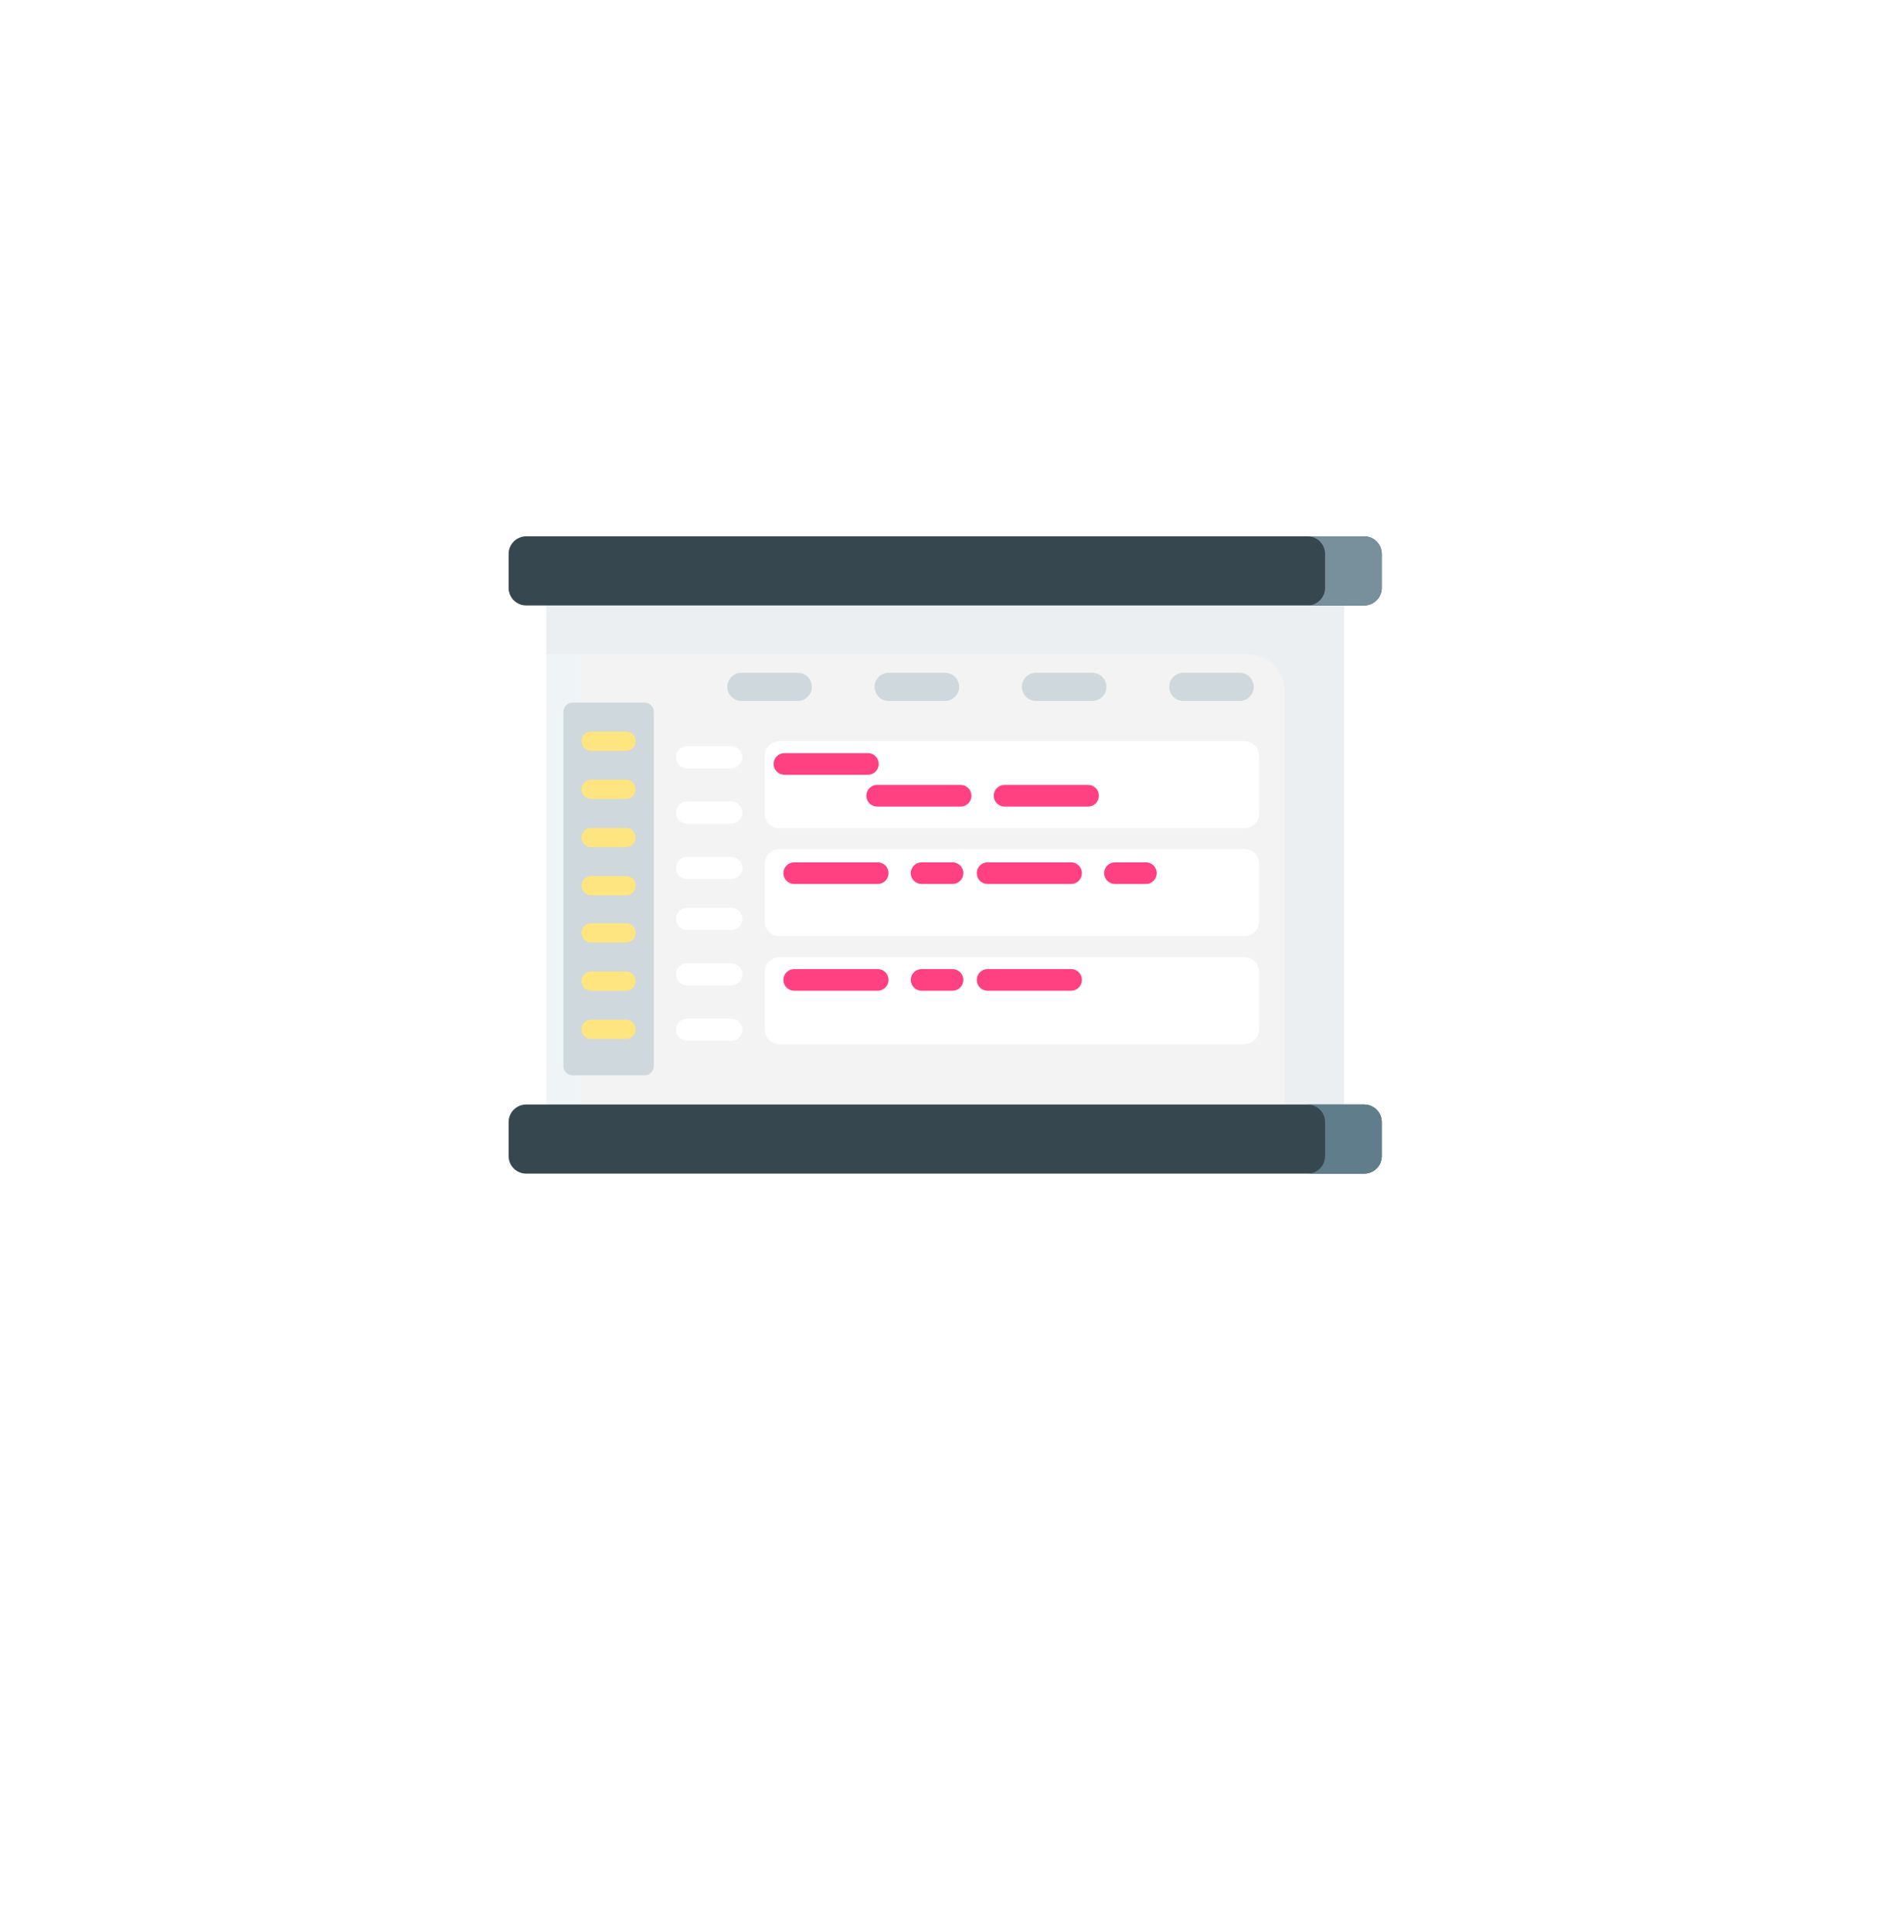 <svg width="70" height="71" viewBox="0 0 70 71" fill="none" xmlns="http://www.w3.org/2000/svg">
<g filter="url(#filter0_d_874_244811)">
<rect x="8" y="4.14" width="54" height="54" rx="13.976" fill="white"/>
</g>
<path d="M20.09 21.92H49.408V40.927H20.09V21.92Z" fill="#F3F3F3"/>
<path d="M20.09 21.921H21.333V40.928H20.09V21.921Z" fill="#EFF5F6"/>
<path d="M20.09 21.921V24.046H45.873C46.231 24.046 46.573 24.187 46.826 24.44C47.078 24.692 47.22 25.035 47.22 25.392V40.928H49.408V21.921H20.09Z" fill="#ECEFF1"/>
<path d="M50.153 22.252H19.345C19.26 22.252 19.176 22.236 19.098 22.203C19.02 22.171 18.948 22.123 18.888 22.063C18.828 22.003 18.781 21.932 18.748 21.854C18.716 21.775 18.699 21.691 18.699 21.607V20.358C18.699 20.273 18.716 20.189 18.748 20.111C18.781 20.033 18.828 19.962 18.888 19.901C18.948 19.842 19.02 19.794 19.098 19.762C19.176 19.729 19.26 19.712 19.345 19.712H50.153C50.238 19.712 50.322 19.729 50.401 19.762C50.479 19.794 50.55 19.842 50.61 19.901C50.67 19.962 50.718 20.033 50.75 20.111C50.782 20.189 50.799 20.273 50.799 20.358V21.607C50.799 21.691 50.782 21.775 50.75 21.854C50.718 21.932 50.67 22.003 50.61 22.063C50.55 22.123 50.479 22.171 50.401 22.203C50.322 22.236 50.238 22.252 50.153 22.252V22.252Z" fill="#37474F"/>
<path d="M50.8 20.358V21.607C50.8 21.691 50.783 21.775 50.751 21.854C50.718 21.932 50.671 22.003 50.611 22.063C50.551 22.123 50.48 22.171 50.401 22.203C50.323 22.236 50.239 22.253 50.154 22.253H48.07C48.155 22.253 48.239 22.236 48.318 22.203C48.396 22.171 48.467 22.123 48.527 22.063C48.587 22.003 48.635 21.932 48.667 21.854C48.7 21.775 48.716 21.691 48.716 21.607V20.358C48.716 20.187 48.648 20.023 48.527 19.902C48.406 19.78 48.242 19.712 48.07 19.712H50.154C50.325 19.712 50.489 19.78 50.611 19.902C50.732 20.023 50.8 20.187 50.8 20.358V20.358Z" fill="#78909C"/>
<path d="M50.153 43.135H19.345C19.26 43.135 19.176 43.119 19.098 43.086C19.02 43.054 18.948 43.006 18.888 42.946C18.828 42.886 18.781 42.815 18.748 42.737C18.716 42.658 18.699 42.574 18.699 42.489V41.241C18.699 41.156 18.716 41.072 18.748 40.994C18.781 40.916 18.828 40.844 18.888 40.784C18.948 40.724 19.02 40.677 19.098 40.644C19.176 40.612 19.26 40.595 19.345 40.595H50.153C50.238 40.595 50.322 40.612 50.401 40.644C50.479 40.677 50.55 40.724 50.61 40.784C50.67 40.844 50.718 40.916 50.75 40.994C50.782 41.072 50.799 41.156 50.799 41.241V42.489C50.799 42.574 50.782 42.658 50.75 42.737C50.718 42.815 50.67 42.886 50.61 42.946C50.55 43.006 50.479 43.054 50.401 43.086C50.322 43.119 50.238 43.135 50.153 43.135V43.135Z" fill="#37474F"/>
<path d="M50.8 41.241V42.489C50.8 42.574 50.783 42.658 50.751 42.737C50.718 42.815 50.671 42.886 50.611 42.946C50.551 43.006 50.48 43.054 50.401 43.086C50.323 43.119 50.239 43.135 50.154 43.135H48.07C48.155 43.135 48.239 43.119 48.318 43.086C48.396 43.054 48.467 43.006 48.527 42.946C48.587 42.886 48.635 42.815 48.667 42.737C48.7 42.658 48.716 42.574 48.716 42.489V41.241C48.716 41.07 48.648 40.906 48.527 40.785C48.406 40.663 48.242 40.595 48.07 40.595H50.154C50.325 40.595 50.489 40.663 50.611 40.785C50.732 40.906 50.8 41.07 50.8 41.241V41.241Z" fill="#607D8B"/>
<path d="M29.333 25.762H27.262C27.193 25.762 27.126 25.75 27.062 25.724C26.999 25.698 26.942 25.66 26.893 25.612C26.845 25.564 26.806 25.506 26.78 25.443C26.754 25.38 26.74 25.313 26.74 25.244C26.74 25.176 26.754 25.108 26.78 25.045C26.806 24.982 26.845 24.925 26.893 24.877C26.942 24.829 26.999 24.791 27.062 24.765C27.126 24.739 27.193 24.726 27.262 24.727H29.333C29.469 24.728 29.6 24.782 29.696 24.88C29.793 24.977 29.847 25.108 29.847 25.244C29.847 25.381 29.793 25.512 29.696 25.609C29.6 25.706 29.469 25.761 29.333 25.762V25.762Z" fill="#CFD8DC"/>
<path d="M34.747 25.762H32.676C32.608 25.762 32.54 25.75 32.477 25.724C32.413 25.698 32.356 25.66 32.307 25.612C32.259 25.564 32.22 25.506 32.194 25.443C32.168 25.38 32.154 25.313 32.154 25.244C32.154 25.176 32.168 25.108 32.194 25.045C32.22 24.982 32.259 24.925 32.307 24.877C32.356 24.829 32.413 24.791 32.477 24.765C32.54 24.739 32.608 24.726 32.676 24.727H34.747C34.883 24.728 35.014 24.782 35.11 24.88C35.207 24.977 35.261 25.108 35.261 25.244C35.261 25.381 35.207 25.512 35.11 25.609C35.014 25.706 34.883 25.761 34.747 25.762V25.762Z" fill="#CFD8DC"/>
<path d="M40.163 25.762H38.092C38.023 25.762 37.956 25.75 37.892 25.724C37.829 25.698 37.772 25.66 37.723 25.612C37.675 25.564 37.636 25.506 37.61 25.443C37.584 25.38 37.57 25.313 37.57 25.244C37.57 25.176 37.584 25.108 37.61 25.045C37.636 24.982 37.675 24.925 37.723 24.877C37.772 24.829 37.829 24.791 37.892 24.765C37.956 24.739 38.023 24.726 38.092 24.727H40.163C40.299 24.728 40.43 24.782 40.526 24.88C40.623 24.977 40.677 25.108 40.677 25.244C40.677 25.381 40.623 25.512 40.526 25.609C40.43 25.706 40.299 25.761 40.163 25.762Z" fill="#CFD8DC"/>
<path d="M45.579 25.762H43.508C43.44 25.762 43.372 25.75 43.309 25.724C43.245 25.698 43.188 25.66 43.139 25.612C43.091 25.564 43.052 25.506 43.026 25.443C43 25.38 42.986 25.313 42.986 25.244C42.986 25.176 43 25.108 43.026 25.045C43.052 24.982 43.091 24.925 43.139 24.877C43.188 24.829 43.245 24.791 43.309 24.765C43.372 24.739 43.44 24.726 43.508 24.727H45.579C45.715 24.728 45.846 24.782 45.942 24.88C46.039 24.977 46.093 25.108 46.093 25.244C46.093 25.381 46.039 25.512 45.942 25.609C45.846 25.706 45.715 25.761 45.579 25.762V25.762Z" fill="#CFD8DC"/>
<path d="M21.045 39.522H23.705C23.794 39.52 23.879 39.484 23.942 39.419C24.004 39.355 24.038 39.269 24.037 39.179V26.166C24.038 26.077 24.004 25.99 23.942 25.926C23.879 25.862 23.794 25.825 23.705 25.824H21.045C20.956 25.825 20.871 25.862 20.808 25.926C20.746 25.99 20.712 26.077 20.713 26.166V39.179C20.712 39.269 20.746 39.355 20.808 39.419C20.87 39.484 20.956 39.52 21.045 39.522Z" fill="#CFD8DC"/>
<path d="M23.039 27.596H21.709C21.619 27.59 21.535 27.55 21.473 27.484C21.411 27.418 21.377 27.332 21.377 27.241C21.377 27.151 21.411 27.064 21.473 26.999C21.535 26.933 21.619 26.893 21.709 26.887H23.039C23.129 26.893 23.213 26.933 23.275 26.999C23.337 27.064 23.371 27.151 23.371 27.241C23.371 27.332 23.337 27.418 23.275 27.484C23.213 27.55 23.129 27.59 23.039 27.596H23.039Z" fill="#FFE57F"/>
<path d="M23.039 29.365H21.709C21.619 29.359 21.535 29.32 21.473 29.254C21.411 29.188 21.377 29.101 21.377 29.011C21.377 28.921 21.411 28.834 21.473 28.768C21.535 28.702 21.619 28.663 21.709 28.657H23.039C23.129 28.663 23.213 28.702 23.275 28.768C23.337 28.834 23.371 28.921 23.371 29.011C23.371 29.101 23.337 29.188 23.275 29.254C23.213 29.32 23.129 29.359 23.039 29.365H23.039Z" fill="#FFE57F"/>
<path d="M23.039 31.137H21.709C21.619 31.131 21.535 31.091 21.473 31.025C21.411 30.959 21.377 30.873 21.377 30.782C21.377 30.692 21.411 30.605 21.473 30.54C21.535 30.474 21.619 30.434 21.709 30.428H23.039C23.129 30.434 23.213 30.474 23.275 30.54C23.337 30.605 23.371 30.692 23.371 30.782C23.371 30.873 23.337 30.959 23.275 31.025C23.213 31.091 23.129 31.131 23.039 31.137H23.039Z" fill="#FFE57F"/>
<path d="M23.039 32.908H21.709C21.619 32.902 21.535 32.862 21.473 32.796C21.411 32.73 21.377 32.644 21.377 32.553C21.377 32.463 21.411 32.376 21.473 32.31C21.535 32.245 21.619 32.205 21.709 32.199H23.039C23.129 32.205 23.213 32.245 23.275 32.31C23.337 32.376 23.371 32.463 23.371 32.553C23.371 32.644 23.337 32.73 23.275 32.796C23.213 32.862 23.129 32.902 23.039 32.908H23.039Z" fill="#FFE57F"/>
<path d="M23.039 34.644H21.709C21.619 34.638 21.535 34.598 21.473 34.532C21.411 34.466 21.377 34.38 21.377 34.289C21.377 34.199 21.411 34.112 21.473 34.046C21.535 33.981 21.619 33.941 21.709 33.935H23.039C23.129 33.941 23.213 33.981 23.275 34.046C23.337 34.112 23.371 34.199 23.371 34.289C23.371 34.38 23.337 34.466 23.275 34.532C23.213 34.598 23.129 34.638 23.039 34.644H23.039Z" fill="#FFE57F"/>
<path d="M23.039 36.414H21.709C21.619 36.409 21.535 36.369 21.473 36.303C21.411 36.237 21.377 36.151 21.377 36.06C21.377 35.97 21.411 35.883 21.473 35.817C21.535 35.752 21.619 35.712 21.709 35.706H23.039C23.129 35.712 23.213 35.752 23.275 35.817C23.337 35.883 23.371 35.97 23.371 36.06C23.371 36.151 23.337 36.237 23.275 36.303C23.213 36.369 23.129 36.409 23.039 36.414H23.039Z" fill="#FFE57F"/>
<path d="M23.039 38.186H21.709C21.619 38.18 21.535 38.14 21.473 38.075C21.411 38.009 21.377 37.922 21.377 37.832C21.377 37.742 21.411 37.655 21.473 37.589C21.535 37.523 21.619 37.483 21.709 37.477H23.039C23.129 37.483 23.213 37.523 23.275 37.589C23.337 37.655 23.371 37.742 23.371 37.832C23.371 37.922 23.337 38.009 23.275 38.075C23.213 38.14 23.129 38.18 23.039 38.186H23.039Z" fill="#FFE57F"/>
<path d="M26.888 28.24H25.259C25.152 28.239 25.049 28.195 24.974 28.119C24.898 28.043 24.855 27.94 24.855 27.832C24.855 27.725 24.898 27.622 24.974 27.546C25.049 27.469 25.152 27.426 25.259 27.425H26.888C26.995 27.426 27.098 27.469 27.174 27.546C27.25 27.622 27.292 27.725 27.292 27.832C27.292 27.94 27.25 28.043 27.174 28.119C27.098 28.195 26.995 28.239 26.888 28.24H26.888Z" fill="white"/>
<path d="M26.887 30.276H25.259C25.151 30.276 25.047 30.233 24.971 30.157C24.895 30.08 24.852 29.977 24.852 29.869C24.852 29.761 24.895 29.657 24.971 29.581C25.047 29.504 25.151 29.461 25.259 29.461H26.887C26.995 29.461 27.099 29.504 27.175 29.581C27.252 29.657 27.295 29.761 27.295 29.869C27.295 29.977 27.252 30.08 27.175 30.157C27.099 30.233 26.995 30.276 26.887 30.276H26.887Z" fill="white"/>
<path d="M26.887 32.311H25.259C25.151 32.311 25.047 32.268 24.971 32.192C24.895 32.115 24.852 32.012 24.852 31.904C24.852 31.796 24.895 31.692 24.971 31.616C25.047 31.54 25.151 31.497 25.259 31.497H26.887C26.995 31.497 27.099 31.54 27.175 31.616C27.252 31.692 27.295 31.796 27.295 31.904C27.295 32.012 27.252 32.115 27.175 32.192C27.099 32.268 26.995 32.311 26.887 32.311H26.887Z" fill="white"/>
<path d="M26.888 34.18H25.259C25.152 34.179 25.049 34.136 24.974 34.06C24.898 33.983 24.855 33.88 24.855 33.773C24.855 33.666 24.898 33.562 24.974 33.486C25.049 33.41 25.152 33.367 25.259 33.366H26.888C26.995 33.367 27.098 33.41 27.174 33.486C27.25 33.562 27.292 33.666 27.292 33.773C27.292 33.88 27.25 33.983 27.174 34.06C27.098 34.136 26.995 34.179 26.888 34.18H26.888Z" fill="white"/>
<path d="M26.888 36.216H25.259C25.152 36.215 25.049 36.172 24.974 36.096C24.898 36.02 24.855 35.916 24.855 35.809C24.855 35.702 24.898 35.599 24.974 35.522C25.049 35.446 25.152 35.403 25.259 35.402H26.888C26.995 35.403 27.098 35.446 27.174 35.522C27.25 35.599 27.292 35.702 27.292 35.809C27.292 35.916 27.25 36.02 27.174 36.096C27.098 36.172 26.995 36.215 26.888 36.216H26.888Z" fill="white"/>
<path d="M26.888 38.251H25.259C25.152 38.251 25.049 38.207 24.974 38.131C24.898 38.055 24.855 37.952 24.855 37.844C24.855 37.737 24.898 37.634 24.974 37.557C25.049 37.481 25.152 37.438 25.259 37.437H26.888C26.995 37.438 27.098 37.481 27.174 37.557C27.25 37.634 27.292 37.737 27.292 37.844C27.292 37.952 27.25 38.055 27.174 38.131C27.098 38.207 26.995 38.251 26.888 38.251H26.888Z" fill="white"/>
<path d="M32.824 29.365H31.494C31.404 29.359 31.32 29.32 31.258 29.254C31.197 29.188 31.162 29.101 31.162 29.011C31.162 28.921 31.197 28.834 31.258 28.768C31.32 28.702 31.404 28.663 31.494 28.657H32.824C32.914 28.663 32.998 28.702 33.06 28.768C33.122 28.834 33.156 28.921 33.156 29.011C33.156 29.101 33.122 29.188 33.06 29.254C32.998 29.32 32.914 29.359 32.824 29.365Z" fill="#FFE57F"/>
<path d="M45.745 27.24H28.663C28.358 27.24 28.111 27.487 28.111 27.791V29.892C28.111 30.197 28.358 30.444 28.663 30.444H45.745C46.05 30.444 46.296 30.197 46.296 29.892V27.791C46.296 27.487 46.05 27.24 45.745 27.24Z" fill="white"/>
<path d="M45.745 31.206H28.663C28.358 31.206 28.111 31.453 28.111 31.758V33.859C28.111 34.164 28.358 34.411 28.663 34.411H45.745C46.05 34.411 46.296 34.164 46.296 33.859V31.758C46.296 31.453 46.05 31.206 45.745 31.206Z" fill="white"/>
<path d="M45.745 35.175H28.663C28.358 35.175 28.111 35.422 28.111 35.726V37.828C28.111 38.132 28.358 38.379 28.663 38.379H45.745C46.05 38.379 46.296 38.132 46.296 37.828V35.726C46.296 35.422 46.05 35.175 45.745 35.175Z" fill="white"/>
<path d="M31.909 27.68H28.84C28.62 27.68 28.441 27.858 28.441 28.078C28.441 28.298 28.62 28.476 28.84 28.476H31.909C32.129 28.476 32.307 28.298 32.307 28.078C32.307 27.858 32.129 27.68 31.909 27.68Z" fill="#FF4081"/>
<path d="M35.317 28.848H32.248C32.028 28.848 31.85 29.026 31.85 29.246C31.85 29.466 32.028 29.644 32.248 29.644H35.317C35.537 29.644 35.715 29.466 35.715 29.246C35.715 29.026 35.537 28.848 35.317 28.848Z" fill="#FF4081"/>
<path d="M40.003 28.848H36.933C36.713 28.848 36.535 29.026 36.535 29.246C36.535 29.466 36.713 29.644 36.933 29.644H40.003C40.223 29.644 40.401 29.466 40.401 29.246C40.401 29.026 40.223 28.848 40.003 28.848Z" fill="#FF4081"/>
<path d="M32.269 31.694H29.199C28.979 31.694 28.801 31.872 28.801 32.092C28.801 32.312 28.979 32.49 29.199 32.49H32.269C32.489 32.49 32.667 32.312 32.667 32.092C32.667 31.872 32.489 31.694 32.269 31.694Z" fill="#FF4081"/>
<path d="M35.019 31.694H33.883C33.663 31.694 33.484 31.872 33.484 32.092C33.484 32.312 33.663 32.49 33.883 32.49H35.019C35.239 32.49 35.417 32.312 35.417 32.092C35.417 31.872 35.239 31.694 35.019 31.694Z" fill="#FF4081"/>
<path d="M39.378 31.694H36.308C36.088 31.694 35.91 31.872 35.91 32.092C35.91 32.312 36.088 32.49 36.308 32.49H39.378C39.598 32.49 39.776 32.312 39.776 32.092C39.776 31.872 39.598 31.694 39.378 31.694Z" fill="#FF4081"/>
<path d="M32.269 35.617H29.199C28.979 35.617 28.801 35.795 28.801 36.015C28.801 36.235 28.979 36.413 29.199 36.413H32.269C32.489 36.413 32.667 36.235 32.667 36.015C32.667 35.795 32.489 35.617 32.269 35.617Z" fill="#FF4081"/>
<path d="M35.019 35.617H33.883C33.663 35.617 33.484 35.795 33.484 36.015C33.484 36.235 33.663 36.413 33.883 36.413H35.019C35.239 36.413 35.417 36.235 35.417 36.015C35.417 35.795 35.239 35.617 35.019 35.617Z" fill="#FF4081"/>
<path d="M39.378 35.617H36.308C36.088 35.617 35.91 35.795 35.91 36.015C35.91 36.235 36.088 36.413 36.308 36.413H39.378C39.598 36.413 39.776 36.235 39.776 36.015C39.776 35.795 39.598 35.617 39.378 35.617Z" fill="#FF4081"/>
<path d="M42.129 31.694H40.992C40.772 31.694 40.594 31.872 40.594 32.092C40.594 32.312 40.772 32.49 40.992 32.49H42.129C42.349 32.49 42.527 32.312 42.527 32.092C42.527 31.872 42.349 31.694 42.129 31.694Z" fill="#FF4081"/>
<defs>
<filter id="filter0_d_874_244811" x="0" y="0.14" width="70" height="70" filterUnits="userSpaceOnUse" color-interpolation-filters="sRGB">
<feFlood flood-opacity="0" result="BackgroundImageFix"/>
<feColorMatrix in="SourceAlpha" type="matrix" values="0 0 0 0 0 0 0 0 0 0 0 0 0 0 0 0 0 0 127 0" result="hardAlpha"/>
<feOffset dy="4"/>
<feGaussianBlur stdDeviation="4"/>
<feColorMatrix type="matrix" values="0 0 0 0 0.69 0 0 0 0 0.745 0 0 0 0 0.773 0 0 0 0.24 0"/>
<feBlend mode="multiply" in2="BackgroundImageFix" result="effect1_dropShadow_874_244811"/>
<feBlend mode="normal" in="SourceGraphic" in2="effect1_dropShadow_874_244811" result="shape"/>
</filter>
</defs>
</svg>
